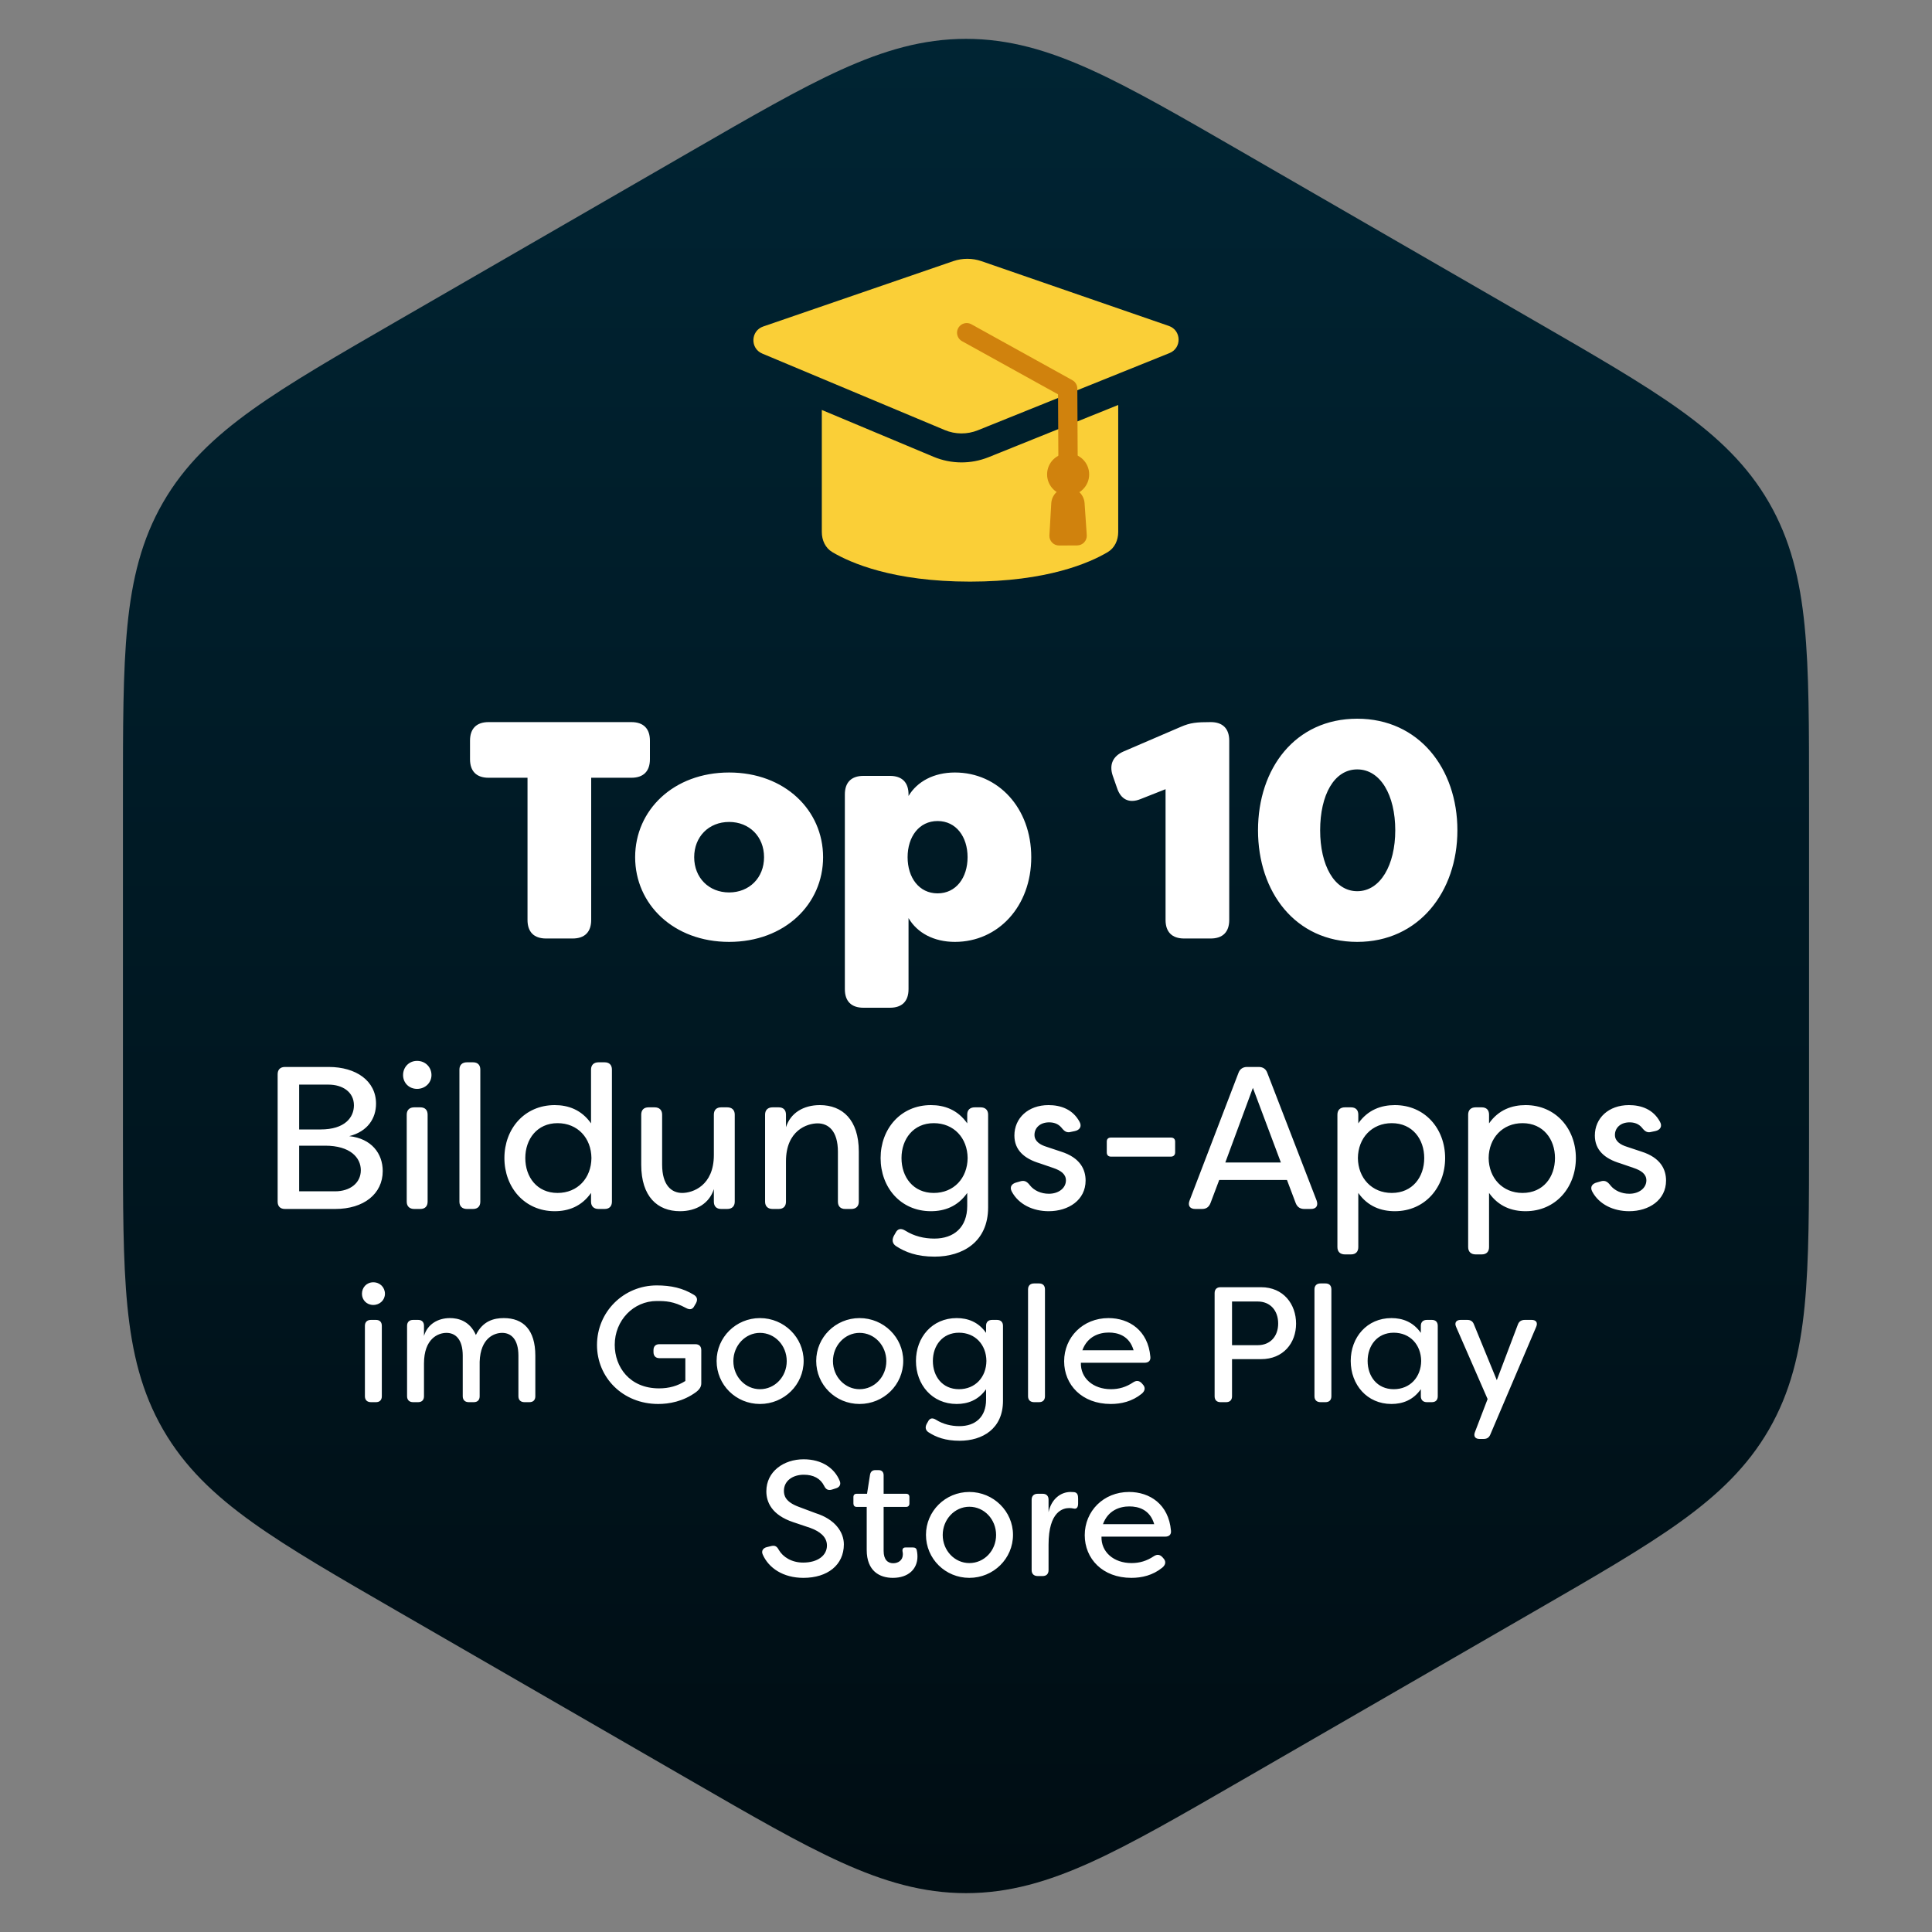 <svg width="200" height="200" viewBox="0 0 200 200" fill="none" xmlns="http://www.w3.org/2000/svg">
<rect x="0" y="0" width="200" height="200" fill="#808080" stroke="none"/>
<path d="M100 6.522C103.963 6.522 107.655 7.576 111.886 9.492C116.067 11.386 120.948 14.207 127.25 17.846L157.522 35.324C163.825 38.963 168.709 41.779 172.439 44.453C176.215 47.159 178.973 49.829 180.954 53.261C182.936 56.693 183.87 60.417 184.325 65.039C184.775 69.607 184.772 75.245 184.772 82.522V117.478C184.772 124.755 184.775 130.393 184.325 134.961C183.87 139.583 182.936 143.307 180.954 146.739C178.973 150.171 176.215 152.841 172.439 155.547C168.709 158.221 163.825 161.037 157.522 164.676L127.25 182.154C120.948 185.793 116.067 188.614 111.886 190.508C107.655 192.424 103.963 193.478 100 193.478C96.037 193.478 92.345 192.424 88.114 190.508C83.933 188.614 79.052 185.793 72.75 182.154L42.477 164.676C36.175 161.037 31.291 158.221 27.561 155.547C23.785 152.841 21.027 150.171 19.046 146.739C17.064 143.307 16.131 139.583 15.675 134.961C15.225 130.393 15.227 124.755 15.227 117.478V82.522C15.227 75.245 15.225 69.607 15.675 65.039C16.131 60.417 17.064 56.693 19.046 53.261C21.027 49.829 23.785 47.159 27.561 44.453C31.291 41.779 36.175 38.963 42.477 35.324L72.75 17.846C79.052 14.207 83.933 11.386 88.114 9.492C92.345 7.576 96.037 6.522 100 6.522Z" fill="url(#paint0_linear_1462_1024)" stroke="url(#paint1_linear_1462_1024)" stroke-width="5"/>
<path d="M36.155 117.613C38.465 117.865 39.62 119.419 39.62 121.225C39.62 123.598 37.646 125.152 34.706 125.152H29.498C29.015 125.152 28.742 124.879 28.742 124.396V111.208C28.742 110.725 29.015 110.452 29.498 110.452H34.034C36.848 110.452 38.927 111.88 38.927 114.253C38.927 115.765 38.066 117.13 36.155 117.613ZM34.013 112.279H30.968V116.92H33.194C35.693 116.92 36.638 115.681 36.638 114.421C36.638 113.014 35.42 112.279 34.013 112.279ZM34.685 123.325C36.239 123.325 37.352 122.464 37.352 121.141C37.352 119.839 36.26 118.6 33.656 118.6H30.968V123.325H34.685ZM43.175 112.72C42.335 112.72 41.726 112.09 41.726 111.292C41.726 110.473 42.335 109.822 43.175 109.822C44.036 109.822 44.666 110.473 44.666 111.292C44.666 112.09 44.015 112.72 43.175 112.72ZM42.881 125.152C42.398 125.152 42.104 124.879 42.104 124.396V115.387C42.104 114.904 42.398 114.631 42.881 114.631H43.511C43.994 114.631 44.267 114.904 44.267 115.387V124.396C44.267 124.879 43.994 125.152 43.511 125.152H42.881ZM48.336 125.152C47.853 125.152 47.559 124.879 47.559 124.396V110.725C47.559 110.242 47.853 109.969 48.336 109.969H48.966C49.449 109.969 49.722 110.242 49.722 110.725V124.396C49.722 124.879 49.449 125.152 48.966 125.152H48.336ZM57.424 125.383C54.295 125.383 52.216 122.905 52.216 119.881C52.216 116.857 54.295 114.4 57.424 114.4C58.831 114.4 60.196 114.883 61.183 116.29V110.725C61.183 110.242 61.477 109.969 61.96 109.969H62.59C63.073 109.969 63.346 110.242 63.346 110.725V124.396C63.346 124.879 63.073 125.152 62.59 125.152H61.96C61.477 125.152 61.183 124.879 61.183 124.396V123.493C60.196 124.9 58.831 125.383 57.424 125.383ZM57.718 123.493C59.797 123.493 61.204 121.96 61.225 119.881C61.204 117.802 59.797 116.269 57.718 116.269C55.597 116.269 54.379 117.928 54.379 119.881C54.379 121.855 55.597 123.493 57.718 123.493ZM70.391 125.383C68.06 125.383 66.38 123.871 66.38 120.574V115.387C66.38 114.904 66.653 114.631 67.136 114.631H67.766C68.249 114.631 68.543 114.904 68.543 115.387V120.553C68.543 122.695 69.509 123.493 70.622 123.493C71.714 123.493 73.898 122.737 73.898 119.566V115.387C73.898 114.904 74.171 114.631 74.654 114.631H75.284C75.767 114.631 76.061 114.904 76.061 115.387V124.396C76.061 124.879 75.767 125.152 75.284 125.152H74.654C74.171 125.152 73.898 124.879 73.898 124.396V123.094C73.436 124.564 72.092 125.383 70.391 125.383ZM79.978 125.152C79.495 125.152 79.201 124.879 79.201 124.396V115.387C79.201 114.904 79.495 114.631 79.978 114.631H80.608C81.091 114.631 81.364 114.904 81.364 115.387V116.689C81.826 115.219 83.17 114.4 84.871 114.4C87.202 114.4 88.903 115.912 88.903 119.209V124.396C88.903 124.879 88.609 125.152 88.126 125.152H87.496C87.013 125.152 86.74 124.879 86.74 124.396V119.23C86.74 117.067 85.753 116.29 84.64 116.29C83.548 116.29 81.364 117.025 81.364 120.217V124.396C81.364 124.879 81.091 125.152 80.608 125.152H79.978ZM96.746 130.087C94.919 130.087 93.722 129.625 92.756 128.995C92.378 128.743 92.315 128.365 92.525 127.945L92.693 127.651C92.924 127.168 93.281 127.126 93.722 127.399C94.625 127.966 95.654 128.218 96.725 128.218C98.741 128.218 100.127 127.063 100.127 124.837V123.493C99.14 124.9 97.775 125.383 96.368 125.383C93.218 125.383 91.16 122.905 91.16 119.881C91.16 116.878 93.218 114.4 96.368 114.4C97.775 114.4 99.14 114.883 100.127 116.29V115.366C100.127 114.904 100.421 114.631 100.904 114.631H101.513C101.996 114.631 102.29 114.904 102.29 115.387V124.984C102.29 128.554 99.665 130.087 96.746 130.087ZM96.662 123.493C98.741 123.493 100.148 121.96 100.169 119.881C100.148 117.802 98.741 116.269 96.662 116.269C94.541 116.269 93.323 117.928 93.323 119.881C93.323 121.855 94.541 123.493 96.662 123.493ZM108.559 125.383C106.942 125.383 105.451 124.69 104.737 123.346C104.485 122.863 104.737 122.527 105.241 122.401L105.682 122.275C106.102 122.17 106.354 122.359 106.627 122.716C107.047 123.241 107.761 123.577 108.58 123.577C109.588 123.577 110.344 122.989 110.344 122.191C110.344 121.519 109.777 121.162 109.042 120.91L107.635 120.427C106.018 119.944 105.01 119.041 105.01 117.55C105.01 115.744 106.438 114.4 108.538 114.4C109.819 114.4 111.058 114.841 111.751 116.122C112.024 116.605 111.772 116.983 111.268 117.088L110.869 117.172C110.428 117.298 110.176 117.109 109.882 116.731C109.525 116.311 109.063 116.185 108.601 116.185C107.677 116.185 107.089 116.752 107.089 117.487C107.089 118.159 107.698 118.516 108.307 118.705L109.819 119.209C111.835 119.839 112.381 121.078 112.381 122.212C112.381 124.228 110.617 125.383 108.559 125.383ZM115.014 119.734C114.72 119.734 114.573 119.566 114.573 119.293V118.18C114.573 117.907 114.72 117.76 115.014 117.76H121.209C121.482 117.76 121.65 117.907 121.65 118.18V119.293C121.65 119.566 121.482 119.734 121.209 119.734H115.014ZM123.735 125.152C123.168 125.152 122.937 124.795 123.147 124.27L128.208 111.061C128.355 110.662 128.67 110.452 129.09 110.452H130.308C130.749 110.452 131.043 110.662 131.19 111.061L136.293 124.27C136.482 124.795 136.272 125.152 135.705 125.152H135.033C134.592 125.152 134.298 124.963 134.13 124.543L133.227 122.149H126.213L125.31 124.543C125.142 124.963 124.869 125.152 124.428 125.152H123.735ZM126.843 120.343H132.597L129.699 112.615L126.843 120.343ZM139.225 129.856C138.742 129.856 138.448 129.583 138.448 129.1V115.387C138.448 114.904 138.742 114.631 139.225 114.631H139.855C140.338 114.631 140.611 114.904 140.611 115.387V116.29C141.598 114.883 142.984 114.4 144.391 114.4C147.52 114.4 149.599 116.857 149.599 119.881C149.599 122.905 147.52 125.383 144.391 125.383C142.984 125.383 141.598 124.9 140.611 123.493V129.1C140.611 129.583 140.338 129.856 139.855 129.856H139.225ZM144.076 123.493C146.218 123.493 147.436 121.855 147.436 119.881C147.436 117.928 146.218 116.269 144.076 116.269C142.018 116.269 140.59 117.802 140.569 119.881C140.59 121.96 142.018 123.493 144.076 123.493ZM152.76 129.856C152.277 129.856 151.983 129.583 151.983 129.1V115.387C151.983 114.904 152.277 114.631 152.76 114.631H153.39C153.873 114.631 154.146 114.904 154.146 115.387V116.29C155.133 114.883 156.519 114.4 157.926 114.4C161.055 114.4 163.134 116.857 163.134 119.881C163.134 122.905 161.055 125.383 157.926 125.383C156.519 125.383 155.133 124.9 154.146 123.493V129.1C154.146 129.583 153.873 129.856 153.39 129.856H152.76ZM157.611 123.493C159.753 123.493 160.971 121.855 160.971 119.881C160.971 117.928 159.753 116.269 157.611 116.269C155.553 116.269 154.125 117.802 154.104 119.881C154.125 121.96 155.553 123.493 157.611 123.493ZM168.647 125.383C167.03 125.383 165.539 124.69 164.825 123.346C164.573 122.863 164.825 122.527 165.329 122.401L165.77 122.275C166.19 122.17 166.442 122.359 166.715 122.716C167.135 123.241 167.849 123.577 168.668 123.577C169.676 123.577 170.432 122.989 170.432 122.191C170.432 121.519 169.865 121.162 169.13 120.91L167.723 120.427C166.106 119.944 165.098 119.041 165.098 117.55C165.098 115.744 166.526 114.4 168.626 114.4C169.907 114.4 171.146 114.841 171.839 116.122C172.112 116.605 171.86 116.983 171.356 117.088L170.957 117.172C170.516 117.298 170.264 117.109 169.97 116.731C169.613 116.311 169.151 116.185 168.689 116.185C167.765 116.185 167.177 116.752 167.177 117.487C167.177 118.159 167.786 118.516 168.395 118.705L169.907 119.209C171.923 119.839 172.469 121.078 172.469 122.212C172.469 124.228 170.705 125.383 168.647 125.383ZM38.642 135.088C37.962 135.088 37.469 134.578 37.469 133.932C37.469 133.269 37.962 132.742 38.642 132.742C39.339 132.742 39.849 133.269 39.849 133.932C39.849 134.578 39.322 135.088 38.642 135.088ZM38.404 145.152C38.013 145.152 37.775 144.931 37.775 144.54V137.247C37.775 136.856 38.013 136.635 38.404 136.635H38.914C39.305 136.635 39.526 136.856 39.526 137.247V144.54C39.526 144.931 39.305 145.152 38.914 145.152H38.404ZM42.769 145.152C42.378 145.152 42.14 144.931 42.14 144.54V137.247C42.14 136.856 42.378 136.635 42.769 136.635H43.279C43.67 136.635 43.891 136.856 43.891 137.247V138.301C44.248 137.077 45.336 136.448 46.577 136.448C47.41 136.448 48.617 136.72 49.263 138.199C49.977 136.737 51.133 136.448 52.153 136.448C54.176 136.448 55.417 137.672 55.417 140.341V144.54C55.417 144.931 55.196 145.152 54.805 145.152H54.295C53.904 145.152 53.666 144.931 53.666 144.54V140.341C53.666 138.607 52.884 137.978 51.983 137.978C51.201 137.978 49.739 138.471 49.654 140.97V144.54C49.654 144.931 49.433 145.152 49.042 145.152H48.532C48.141 145.152 47.903 144.931 47.903 144.54V140.341C47.903 138.607 47.121 137.978 46.22 137.978C45.353 137.978 43.891 138.573 43.891 141.157V144.54C43.891 144.931 43.67 145.152 43.279 145.152H42.769ZM68.142 145.339C64.453 145.339 61.801 142.585 61.801 139.236C61.801 135.802 64.555 133.065 67.989 133.065C69.451 133.065 70.692 133.337 71.848 134.051C72.171 134.255 72.239 134.544 72.052 134.901L71.882 135.19C71.695 135.564 71.406 135.615 71.032 135.411C69.706 134.697 68.89 134.68 67.989 134.68C65.575 134.68 63.637 136.686 63.637 139.219C63.637 141.497 65.167 143.724 68.227 143.724C69.264 143.724 70.148 143.469 70.947 142.959V140.596H68.261C67.87 140.596 67.649 140.358 67.649 139.967V139.763C67.649 139.372 67.87 139.151 68.261 139.151H71.984C72.375 139.151 72.596 139.372 72.596 139.763V143.197C72.596 143.52 72.46 143.792 72.069 144.098C70.709 145.101 69.23 145.339 68.142 145.339ZM78.671 145.339C76.189 145.339 74.183 143.367 74.183 140.885C74.183 138.437 76.189 136.448 78.671 136.448C81.17 136.448 83.193 138.454 83.193 140.885C83.193 143.35 81.17 145.339 78.671 145.339ZM78.671 143.809C80.218 143.809 81.442 142.517 81.442 140.902C81.442 139.287 80.218 137.978 78.671 137.978C77.158 137.978 75.917 139.287 75.917 140.902C75.917 142.517 77.158 143.809 78.671 143.809ZM88.981 145.339C86.499 145.339 84.493 143.367 84.493 140.885C84.493 138.437 86.499 136.448 88.981 136.448C91.48 136.448 93.503 138.454 93.503 140.885C93.503 143.35 91.48 145.339 88.981 145.339ZM88.981 143.809C90.528 143.809 91.752 142.517 91.752 140.902C91.752 139.287 90.528 137.978 88.981 137.978C87.468 137.978 86.227 139.287 86.227 140.902C86.227 142.517 87.468 143.809 88.981 143.809ZM99.341 149.147C97.862 149.147 96.893 148.773 96.111 148.263C95.805 148.059 95.754 147.753 95.924 147.413L96.06 147.175C96.247 146.784 96.536 146.75 96.893 146.971C97.624 147.43 98.457 147.634 99.324 147.634C100.956 147.634 102.078 146.699 102.078 144.897V143.809C101.279 144.948 100.174 145.339 99.035 145.339C96.485 145.339 94.819 143.333 94.819 140.885C94.819 138.454 96.485 136.448 99.035 136.448C100.174 136.448 101.279 136.839 102.078 137.978V137.23C102.078 136.856 102.316 136.635 102.707 136.635H103.2C103.591 136.635 103.829 136.856 103.829 137.247V145.016C103.829 147.906 101.704 149.147 99.341 149.147ZM99.273 143.809C100.956 143.809 102.095 142.568 102.112 140.885C102.095 139.202 100.956 137.961 99.273 137.961C97.556 137.961 96.57 139.304 96.57 140.885C96.57 142.483 97.556 143.809 99.273 143.809ZM107.052 145.152C106.661 145.152 106.423 144.931 106.423 144.54V133.473C106.423 133.082 106.661 132.861 107.052 132.861H107.562C107.953 132.861 108.174 133.082 108.174 133.473V144.54C108.174 144.931 107.953 145.152 107.562 145.152H107.052ZM114.987 145.339C111.995 145.339 110.159 143.35 110.159 140.919C110.159 138.437 112.097 136.448 114.749 136.448C116.891 136.448 118.846 137.723 119.084 140.443C119.135 140.851 118.897 141.072 118.489 141.072H111.893C111.842 142.653 113.151 143.809 115.004 143.809C115.837 143.809 116.585 143.588 117.316 143.095C117.639 142.891 117.911 142.908 118.183 143.18L118.302 143.316C118.574 143.605 118.574 143.962 118.183 144.285C117.197 145.084 116.058 145.339 114.987 145.339ZM112.046 139.78H117.35C116.908 138.267 115.718 137.944 114.783 137.944C113.797 137.944 112.573 138.335 112.046 139.78ZM130.548 133.252C132.86 133.252 134.169 135.003 134.169 137.026C134.169 139.032 132.843 140.698 130.548 140.698H127.539V144.54C127.539 144.931 127.318 145.152 126.927 145.152H126.349C125.958 145.152 125.737 144.931 125.737 144.54V133.864C125.737 133.473 125.958 133.252 126.349 133.252H130.548ZM130.191 139.253C131.517 139.253 132.316 138.318 132.316 137.009C132.316 135.666 131.5 134.731 130.191 134.731H127.539V139.253H130.191ZM136.702 145.152C136.311 145.152 136.073 144.931 136.073 144.54V133.473C136.073 133.082 136.311 132.861 136.702 132.861H137.212C137.603 132.861 137.824 133.082 137.824 133.473V144.54C137.824 144.931 137.603 145.152 137.212 145.152H136.702ZM144.042 145.339C141.509 145.339 139.826 143.333 139.826 140.885C139.826 138.437 141.509 136.448 144.042 136.448C145.181 136.448 146.286 136.839 147.085 137.978V137.247C147.085 136.856 147.323 136.635 147.714 136.635H148.224C148.615 136.635 148.836 136.856 148.836 137.247V144.54C148.836 144.931 148.615 145.152 148.224 145.152H147.714C147.323 145.152 147.085 144.931 147.085 144.54V143.809C146.286 144.948 145.181 145.339 144.042 145.339ZM144.28 143.809C145.963 143.809 147.102 142.568 147.119 140.885C147.102 139.202 145.963 137.961 144.28 137.961C142.563 137.961 141.577 139.304 141.577 140.885C141.577 142.483 142.563 143.809 144.28 143.809ZM153.163 148.96C152.704 148.96 152.517 148.671 152.687 148.246L153.996 144.829L150.732 137.349C150.545 136.924 150.749 136.635 151.208 136.635H151.888C152.245 136.635 152.466 136.788 152.585 137.111L154.948 142.874L157.124 137.128C157.243 136.788 157.498 136.635 157.855 136.635H158.552C159.011 136.635 159.215 136.907 159.028 137.349L154.285 148.484C154.149 148.824 153.928 148.96 153.571 148.96H153.163ZM83.174 163.339C81.066 163.339 79.57 162.319 78.958 160.925C78.788 160.551 78.992 160.262 79.366 160.16L79.859 160.041C80.233 159.956 80.437 160.092 80.624 160.449C81.049 161.18 81.95 161.758 83.14 161.758C84.67 161.758 85.605 161.01 85.605 159.99C85.605 159.089 84.857 158.528 83.888 158.171L82.12 157.576C79.876 156.828 79.332 155.485 79.332 154.38C79.332 152.323 81.134 151.065 83.191 151.065C85.061 151.065 86.387 151.966 86.931 153.309C87.084 153.683 86.897 153.972 86.523 154.074L86.098 154.21C85.724 154.312 85.486 154.176 85.316 153.819C84.925 153.037 84.194 152.663 83.208 152.663C82.086 152.663 81.151 153.275 81.151 154.329C81.151 154.822 81.304 155.468 82.664 155.978L84.432 156.641C86.438 157.27 87.356 158.596 87.356 159.871C87.356 162.013 85.656 163.339 83.174 163.339ZM92.425 163.339C91.065 163.339 89.722 162.642 89.722 160.449V155.995H88.685C88.464 155.995 88.345 155.859 88.345 155.638V154.975C88.345 154.754 88.464 154.635 88.685 154.635H89.756L90.062 152.68C90.113 152.357 90.3 152.187 90.606 152.187H90.963C91.286 152.187 91.473 152.391 91.473 152.714V154.635H93.802C94.023 154.635 94.142 154.754 94.142 154.975V155.638C94.142 155.859 94.023 155.995 93.802 155.995H91.473V160.551C91.473 161.469 91.915 161.826 92.459 161.826C92.986 161.826 93.462 161.52 93.462 160.908C93.462 160.84 93.462 160.721 93.428 160.585C93.394 160.347 93.496 160.194 93.734 160.194H94.516C94.72 160.194 94.873 160.279 94.907 160.5C94.975 160.789 94.975 161.112 94.975 161.129C94.975 162.404 94.057 163.339 92.425 163.339ZM100.344 163.339C97.862 163.339 95.856 161.367 95.856 158.885C95.856 156.437 97.862 154.448 100.344 154.448C102.843 154.448 104.866 156.454 104.866 158.885C104.866 161.35 102.843 163.339 100.344 163.339ZM100.344 161.809C101.891 161.809 103.115 160.517 103.115 158.902C103.115 157.287 101.891 155.978 100.344 155.978C98.831 155.978 97.59 157.287 97.59 158.902C97.59 160.517 98.831 161.809 100.344 161.809ZM107.424 163.152C107.033 163.152 106.795 162.931 106.795 162.54V155.247C106.795 154.856 107.033 154.635 107.424 154.635H107.934C108.325 154.635 108.546 154.856 108.546 155.247V156.539C108.835 155.179 109.804 154.448 110.824 154.448L111.198 154.465C111.555 154.516 111.606 154.805 111.606 155.145V155.638C111.606 156.063 111.436 156.233 111.147 156.165C110.994 156.131 110.841 156.114 110.688 156.114C110.076 156.114 108.546 156.42 108.546 159.905V162.54C108.546 162.931 108.325 163.152 107.934 163.152H107.424ZM117.12 163.339C114.128 163.339 112.292 161.35 112.292 158.919C112.292 156.437 114.23 154.448 116.882 154.448C119.024 154.448 120.979 155.723 121.217 158.443C121.268 158.851 121.03 159.072 120.622 159.072H114.026C113.975 160.653 115.284 161.809 117.137 161.809C117.97 161.809 118.718 161.588 119.449 161.095C119.772 160.891 120.044 160.908 120.316 161.18L120.435 161.316C120.707 161.605 120.707 161.962 120.316 162.285C119.33 163.084 118.191 163.339 117.12 163.339ZM114.179 157.78H119.483C119.041 156.267 117.851 155.944 116.916 155.944C115.93 155.944 114.706 156.335 114.179 157.78Z" fill="white"/>
<path d="M65.36 74.752C66.608 74.752 67.28 75.424 67.28 76.672V78.593C67.28 79.841 66.608 80.513 65.36 80.513H61.2V95.233C61.2 96.481 60.528 97.153 59.28 97.153H56.528C55.28 97.153 54.608 96.481 54.608 95.233V80.513H50.576C49.328 80.513 48.656 79.841 48.656 78.593V76.672C48.656 75.424 49.328 74.752 50.576 74.752H65.36ZM75.478 97.504C69.718 97.504 65.75 93.6 65.75 88.737C65.75 83.873 69.718 79.969 75.478 79.969C81.238 79.969 85.206 83.873 85.206 88.737C85.206 93.6 81.238 97.504 75.478 97.504ZM75.478 92.385C77.558 92.385 79.094 90.88 79.094 88.737C79.094 86.593 77.558 85.088 75.478 85.088C73.366 85.088 71.862 86.624 71.862 88.737C71.862 90.849 73.366 92.385 75.478 92.385ZM89.379 104.32C88.131 104.32 87.459 103.648 87.459 102.4V82.24C87.459 80.993 88.131 80.32 89.379 80.32H92.131C93.379 80.32 94.051 80.993 94.051 82.24V82.4C94.947 80.897 96.675 79.969 98.851 79.969C103.331 79.969 106.755 83.648 106.755 88.737C106.755 93.825 103.331 97.504 98.851 97.504C96.675 97.504 94.947 96.576 94.051 95.04V102.4C94.051 103.648 93.379 104.32 92.131 104.32H89.379ZM97.059 92.481C98.979 92.481 100.163 90.849 100.163 88.737C100.163 86.624 98.979 84.993 97.059 84.993C95.139 84.993 93.955 86.624 93.955 88.737C93.955 90.849 95.139 92.481 97.059 92.481ZM122.578 97.153C121.33 97.153 120.658 96.481 120.658 95.233V81.697L118.066 82.721C116.882 83.201 116.018 82.752 115.634 81.569L115.186 80.288C114.802 79.136 115.218 78.272 116.306 77.793L122.258 75.233C123.218 74.817 123.858 74.752 125.33 74.752C126.578 74.752 127.25 75.424 127.25 76.672V95.233C127.25 96.481 126.578 97.153 125.33 97.153H122.578ZM140.501 97.504C134.069 97.504 130.229 92.32 130.229 85.953C130.229 79.552 134.069 74.4 140.501 74.4C146.869 74.4 150.869 79.552 150.869 85.953C150.869 92.32 146.869 97.504 140.501 97.504ZM140.501 92.257C142.901 92.257 144.437 89.537 144.437 85.953C144.437 82.305 142.901 79.648 140.501 79.648C138.101 79.648 136.661 82.305 136.661 85.953C136.661 89.537 138.101 92.257 140.501 92.257Z" fill="white"/>
<path d="M115.757 55.075C115.757 55.919 115.396 56.724 114.67 57.155C112.801 58.265 108.389 60.209 100.415 60.209C92.442 60.209 88.03 58.265 86.161 57.155C85.435 56.724 85.074 55.92 85.074 55.075V42.438L96.641 47.286C98.461 48.049 100.511 48.063 102.342 47.326L115.757 41.923V55.075ZM98.673 27.036C99.624 26.709 100.656 26.709 101.606 27.038L120.999 33.741C122.31 34.194 122.356 36.031 121.069 36.55L101.222 44.543C100.123 44.985 98.893 44.977 97.801 44.519L78.912 36.603C77.641 36.071 77.701 34.249 79.004 33.8L98.673 27.036Z" fill="#FACF37"/>
<path d="M100.073 34.444L110.524 40.23L110.573 49.444" stroke="#D0820D" stroke-width="2" stroke-linecap="round" stroke-linejoin="round"/>
<path d="M108.826 52.105C108.879 51.191 109.636 50.477 110.551 50.477V50.477C111.46 50.477 112.213 51.18 112.275 52.087L112.501 55.394C112.54 55.97 112.085 56.459 111.508 56.462L109.638 56.471C109.061 56.474 108.601 55.99 108.635 55.414L108.826 52.105Z" fill="#D0820D"/>
<circle cx="110.573" cy="49.108" r="2.178" fill="#D0820D"/>
<defs>
<linearGradient id="paint0_linear_1462_1024" x1="100" y1="5" x2="100" y2="195" gradientUnits="userSpaceOnUse">
<stop stop-color="#002433"/>
<stop offset="1" stop-color="#000D13"/>
</linearGradient>
<linearGradient id="paint1_linear_1462_1024" x1="100" y1="5" x2="100" y2="195" gradientUnits="userSpaceOnUse">
<stop stop-color="#002433"/>
<stop offset="1" stop-color="#000D13"/>
</linearGradient>
</defs>
</svg>
